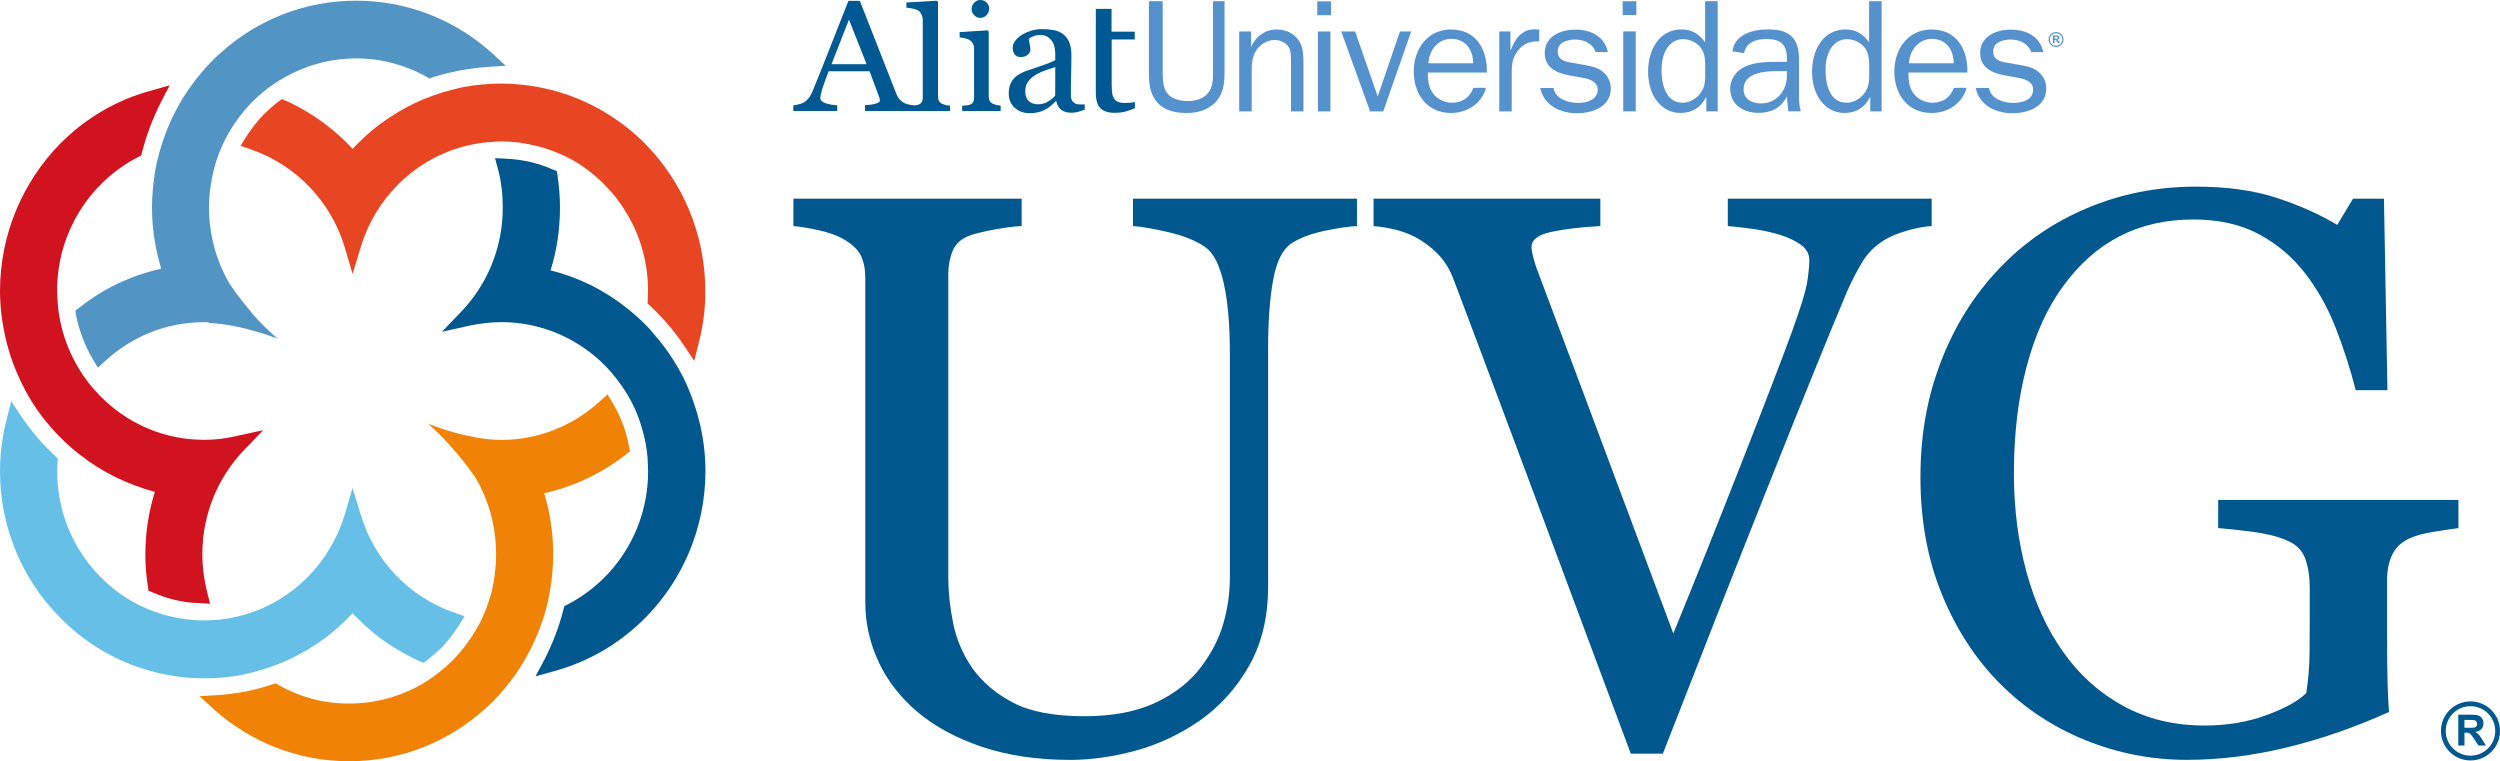 <?xml version="1.0" encoding="UTF-8"?>
<svg id="Capa_2" xmlns="http://www.w3.org/2000/svg" viewBox="0 0 649.9 197.9">
  <defs>
    <style>
      .cls-1 {
        fill: #5294c4;
      }

      .cls-2 {
        fill: #005992;
      }

      .cls-3 {
        fill: #5591cd;
      }

      .cls-4 {
        fill: #d0131f;
      }

      .cls-5 {
        fill: #00588e;
      }

      .cls-6 {
        fill: #66bfe7;
      }

      .cls-7 {
        fill: #e84623;
      }

      .cls-8 {
        fill: #f08306;
      }
    </style>
  </defs>
  <g id="Capa_1-2" data-name="Capa_1">
    <g>
      <path id="_x38_" class="cls-5" d="M642.23,182.34c-4.24,0-7.68,3.43-7.68,7.67s3.43,7.68,7.68,7.68,7.67-3.43,7.67-7.68-3.44-7.67-7.67-7.67ZM642.23,196.44c-3.55,0-6.43-2.87-6.43-6.43,0-3.55,2.88-6.43,6.43-6.43,3.55,0,6.42,2.88,6.43,6.43,0,3.56-2.87,6.43-6.43,6.43ZM644.35,190.95c-.23-.25-.52-.47-.87-.67.7-.11,1.23-.36,1.59-.75.35-.39.53-.88.53-1.49,0-.48-.11-.89-.35-1.25-.24-.37-.55-.64-.93-.77-.39-.15-1.02-.23-1.86-.23h-3.41v8.02h1.62v-3.35h.33c.37,0,.64.03.81.09.17.07.33.18.48.34.16.16.44.55.85,1.17l1.17,1.75h1.93l-.97-1.56c-.39-.63-.7-1.07-.92-1.3ZM641.86,189.19h-1.2v-2.03h1.26c.66,0,1.05.01,1.18.02.26.05.46.16.61.33.15.17.22.38.22.66,0,.23-.05.44-.16.6-.1.16-.26.27-.45.34-.19.06-.68.09-1.45.09Z"/>
      <g>
        <path class="cls-6" d="M52.99,176.34h.11c3.34,0,6.58-.31,9.79-.89,3.54-.75,7.05-1.82,10.4-3.2,4.16-1.73,8.01-4.02,11.63-6.68,2.38-1.84,4.68-3.92,6.72-6.17,2.15,2.25,4.36,4.33,6.79,6.17,3.23,2.45,6.79,4.55,10.51,6.27l1.19.45,1.02-.75c1.27-.99,2.45-2.06,3.59-3.1,1.7-1.83,3.23-3.79,4.57-5.84l1.46-2.41-2.66-.93c-11.61-3.97-20.74-13.44-24.32-25.43l-2.15-6.96-2.04,6.96c-3.76,12.42-13.48,22.28-25.79,25.89-2.76.82-5.7,1.38-8.7,1.5-.72,0-1.37.07-2.01.07-3.28,0-6.38-.43-9.36-1.18-3.47-.89-6.78-2.26-9.81-4.01-11.37-6.76-19.06-19.26-19.06-33.57,0-.79.02-1.54.09-2.28l.08-1.07-.76-.69c-.65-.64-1.19-1.18-1.74-1.74h-.08c-2.49-2.54-4.8-5.34-6.85-8.38l-2.69-4.07-1.2,4.76c-1.1,4.28-1.72,8.78-1.72,13.44v.04h0c0,14.84,6.02,28.38,15.6,38,5.93,6.07,13.3,10.69,21.62,13.33,3.82,1.22,7.85,1.99,11.99,2.33,1.23.07,2.49.13,3.78.13"/>
        <path class="cls-4" d="M5.84,100.03l1.91-1.01-1.91,1.01c1.94,3.99,4.43,7.67,7.27,10.89.82.99,1.61,1.86,2.5,2.71,1.56,1.6,3.3,3.12,5.11,4.54,5.66,4.47,12.36,7.79,19.54,9.69-1.59,5.08-2.45,10.48-2.48,16.2h0c0,2.88.24,5.61.65,8.32l.19,1.21,1.1.44c3.72,1.6,7.71,2.65,11.97,2.75l2.93.17-.75-2.92c-.78-3.11-1.27-6.47-1.27-9.97,0-10.47,4.1-19.96,10.72-26.92l5.09-5.3-7.07,1.53c-2.66.65-5.43.97-8.26.97-9.96,0-18.87-3.82-25.66-10.05-2.11-2-4.02-4.11-5.69-6.53-2.04-3.02-3.76-6.38-4.91-9.91-1.05-3.18-1.71-6.56-1.88-10.05,0-.68-.09-1.54-.09-2.29,0-15.04,8.55-28.21,20.93-34.61l.92-.46.24-.94c1.16-4.46,2.8-8.78,4.84-12.82l2.32-4.5-4.81,1.37c-9.14,2.45-17.29,7.35-23.74,13.9C6.02,47.19.04,60.73,0,75.54h0c0,4.68.65,9.16,1.72,13.48.99,3.87,2.39,7.57,4.12,11.02"/>
        <path class="cls-1" d="M40.26,44.87c-.44,3-.75,6.01-.75,9.04v.1c0,5.51.89,10.83,2.39,15.84-7.95,1.78-15.11,5.22-21.18,10.05l-1.1.82.17,1.34c.85,4.08,2.29,7.83,4.27,11.19l1.37,2.34,2-1.83c6.8-6.2,15.7-10.01,25.66-10.01.42,0,.85,0,1.29.07l-.1.12c9,.46,17.9,4.12,17.9,4.12-2.49-2.16-4.75-4.41-6.58-6.52h.06c-.21-.23-.38-.39-.51-.61-3.38-3.9-5.36-7.05-5.36-7.05v.05c-3.44-5.8-5.45-12.65-5.45-19.92,0-3.45.47-6.82,1.26-9.97.75-2.93,1.84-5.68,3.17-8.26,1.81-3.37,4.03-6.4,6.66-9.15,2.42-2.43,5.18-4.59,8.18-6.3,5.6-3.25,12.05-5.14,18.91-5.14s12.89,1.76,18.35,4.76l.78.49.92-.36c4.37-1.4,8.94-2.25,13.72-2.64l5.19-.36-3.89-3.53C118.28,5.21,105.93.18,92.6.18h-.07c-13.48,0-25.8,5.1-35.15,13.54-.85.72-1.56,1.44-2.31,2.19-2.09,2.11-3.93,4.36-5.66,6.79-2.57,3.61-4.71,7.62-6.32,11.87-1.27,3.33-2.22,6.79-2.84,10.3"/>
        <path class="cls-7" d="M183.34,75.54c0-14.81-6-28.35-15.53-38.07-5.97-6.03-13.38-10.66-21.63-13.27-3.82-1.22-7.88-1.99-12.07-2.32-1.27-.13-2.5-.15-3.79-.15h-.03c-3.39,0-6.62.31-9.76.9-3.62.75-7.14,1.79-10.44,3.17-4.17,1.76-8.06,4.04-11.67,6.74-2.42,1.81-4.64,3.92-6.76,6.14-2.07-2.22-4.37-4.33-6.75-6.14-3.27-2.48-6.76-4.62-10.47-6.3l-1.16-.48-1.06.77c-1.26.96-2.46,2.07-3.59,3.14-1.74,1.8-3.27,3.79-4.6,5.83l-1.5,2.39,2.67.95c11.59,3.94,20.8,13.45,24.39,25.37l2.07,7.03,2.12-7.03c3.72-12.38,13.48-22.24,25.76-25.85,2.76-.82,5.69-1.35,8.73-1.5.68-.03,1.33-.1,2.05-.1,3.21,0,6.34.46,9.32,1.21,3.47.9,6.79,2.25,9.86,4.01,11.31,6.82,18.96,19.26,18.96,33.57,0,.75-.03,1.6-.07,2.29l-.06,1.04.77.71c.66.6,1.16,1.15,1.75,1.72l.08.03v.06c2.52,2.52,4.81,5.32,6.85,8.39l2.69,4.01,1.2-4.76c1.1-4.25,1.68-8.65,1.68-13.22v-.25h0Z"/>
        <path class="cls-5" d="M177.57,98.01c-2.01-3.92-4.5-7.64-7.31-10.86-.78-.97-1.59-1.89-2.44-2.74-1.61-1.57-3.31-3.12-5.12-4.51-5.72-4.52-12.31-7.79-19.58-9.62,1.61-5.04,2.42-10.46,2.45-16.08v-.29c0-2.76-.24-5.51-.62-8.22l-.16-1.17-1.16-.48c-3.65-1.64-7.71-2.58-11.98-2.78l-2.96-.15.78,2.92c.86,3.15,1.23,6.52,1.23,9.97,0,10.48-4.1,19.99-10.7,26.92l-5.12,5.33,7.13-1.59c2.73-.56,5.46-.92,8.33-.92,9.83,0,18.83,3.81,25.61,10.01,2.12,1.97,4.03,4.15,5.67,6.57,2.12,2.97,3.79,6.32,4.92,9.86,1.02,3.18,1.73,6.52,1.87,10.06.04.74.07,1.5.07,2.28,0,15.09-8.49,28.18-20.91,34.6l-.85.43-.27.97c-1.13,4.54-2.8,8.75-4.84,12.79l-2.39,4.51,4.81-1.34c9.13-2.49,17.3-7.34,23.81-13.96,9.52-9.62,15.48-23.1,15.55-37.87v-.14h0v-.07c0-4.62-.61-9.12-1.73-13.4-.97-3.86-2.37-7.54-4.07-11.06"/>
        <path class="cls-8" d="M143.05,153.17c.47-2.93.75-5.85.75-8.87v-.2c0-5.54-.81-10.9-2.32-15.89,7.85-1.74,15.08-5.25,21.22-10.04l1.08-.85-.27-1.31c-.74-4.07-2.2-7.83-4.22-11.21l-1.34-2.28-2.01,1.79c-6.78,6.22-15.75,10.05-25.61,10.05-1.26,0-2.5-.1-3.76-.21-2.01-.25-4-.61-5.83-1.04-.32-.09-.62-.18-.92-.25v.03c-4.99-1.24-8.56-2.77-8.56-2.77,7.54,6.68,12.38,14.15,12.38,14.15v-.03c3.41,5.82,5.32,12.62,5.32,19.87,0,3.47-.45,6.83-1.2,9.94-.83,2.92-1.84,5.68-3.2,8.22-1.82,3.36-4.03,6.43-6.62,9.11-2.45,2.5-5.26,4.66-8.19,6.43-5.56,3.19-12.04,5.08-18.96,5.08s-12.87-1.72-18.33-4.79l-.82-.46-.92.29c-4.33,1.47-8.94,2.38-13.65,2.74l-5.22.32,3.93,3.56c9.32,8.3,21.56,13.34,34.93,13.34h.14c13.43,0,25.82-5.11,35.1-13.51.82-.71,1.64-1.46,2.38-2.18,2.02-2.15,3.9-4.36,5.64-6.82,2.56-3.68,4.64-7.62,6.28-11.87,1.3-3.29,2.22-6.72,2.8-10.34"/>
      </g>
      <g>
        <path class="cls-5" d="M352.75,58.77c-1.87.07-4.61.46-8.23,1.2-3.61.74-6.56,1.84-8.84,3.32-2.27,1.54-3.85,4.72-4.72,9.53-.87,4.83-1.3,10.71-1.3,17.68v61.95c0,7.91-1.64,14.76-4.92,20.59-3.28,5.82-7.6,10.61-12.95,14.36-5.28,3.62-10.86,6.2-16.71,7.78-5.87,1.57-11.47,2.36-16.82,2.36-8.57,0-16.2-1.12-22.89-3.36-6.69-2.24-12.32-5.28-16.87-9.09-4.49-3.82-7.87-8.19-10.14-13.11-2.28-4.92-3.42-10.05-3.42-15.42v-84.24c0-2.35-.39-4.3-1.16-5.88-.77-1.57-2.32-3.03-4.67-4.37-1.67-.94-3.82-1.69-6.43-2.25-2.61-.57-4.75-.92-6.43-1.05v-7.13h59.34v7.13c-1.87.07-4.24.37-7.08.9-2.85.54-4.94,1.04-6.27,1.51-2.28.8-3.8,2.14-4.57,4.01-.77,1.87-1.16,3.91-1.16,6.12v78.66c0,3.82.42,7.81,1.26,11.99.84,4.19,2.49,8.08,4.97,11.69,2.61,3.67,6.16,6.68,10.64,9.03,4.49,2.34,10.64,3.51,18.47,3.51,7.36,0,13.54-1.17,18.53-3.51,4.98-2.34,8.92-5.42,11.8-9.23,2.74-3.61,4.69-7.39,5.83-11.33,1.14-3.95,1.7-7.93,1.7-11.94v-58.4c0-7.42-.53-13.49-1.6-18.21-1.07-4.71-2.65-7.81-4.72-9.28-2.34-1.67-5.54-2.97-9.59-3.92-4.05-.93-7.15-1.47-9.28-1.6v-7.13h58.23v7.13Z"/>
        <path class="cls-5" d="M502.17,58.77c-1.74.07-3.85.46-6.32,1.16-2.48.7-4.52,1.55-6.12,2.56-2.28,1.41-4.1,3.21-5.48,5.42-1.37,2.21-2.73,4.82-4.07,7.83-4.48,10.65-11.22,27.23-20.18,49.76-8.98,22.51-18.21,46-27.72,70.42h-8.34c-9.63-25.9-18.94-50.87-27.91-74.9-8.98-24.03-15.06-40.26-18.27-48.69-.8-2.08-1.87-3.91-3.22-5.48-1.34-1.57-3.11-3.07-5.32-4.47-1.81-1.13-3.82-1.99-6.03-2.56-2.21-.57-4.25-.92-6.12-1.05v-7.13h58.96v7.13c-5.02.27-9.25.77-12.7,1.5-3.45.74-5.18,2.05-5.18,3.92,0,.74.14,1.6.41,2.61.27,1.01.5,1.81.7,2.41,2.48,6.56,6.49,17.26,12.05,32.1,5.55,14.84,13.45,35.97,23.69,63.36,5.09-12.39,10.95-27.03,17.57-43.91,6.63-16.89,11.08-28.48,13.36-34.77,2.21-6.1,3.5-10.32,3.87-12.66.36-2.34.55-4.26.55-5.73,0-1.54-.69-2.83-2.06-3.87-1.37-1.03-3.2-1.92-5.47-2.65-2.21-.67-4.45-1.18-6.73-1.51-2.27-.34-4.59-.6-6.93-.8v-7.13h53v7.13Z"/>
        <path class="cls-5" d="M639.12,137.28c-1.61.21-3.76.52-6.48.96-2.71.43-4.9,1.06-6.57,1.86-2.01,1-3.43,2.42-4.27,4.27-.84,1.83-1.26,3.99-1.26,6.47v11.05c0,8.04.05,13.46.15,16.27.1,2.81.22,5.13.35,6.93-8.9,4.01-17.77,7.08-26.62,9.23-8.83,2.14-17.5,3.21-26,3.21-9.1,0-17.87-1.71-26.31-5.12-8.43-3.42-15.79-8.28-22.08-14.58-6.37-6.36-11.42-14.1-15.17-23.21-3.75-9.11-5.62-19.29-5.62-30.54s1.79-20.91,5.37-30.19c3.58-9.28,8.65-17.34,15.21-24.18,6.36-6.69,13.94-11.9,22.74-15.61,8.8-3.71,18.23-5.58,28.27-5.58,8.03,0,15.02.97,20.98,2.91,5.96,1.95,11.22,4.29,15.77,7.03l4.12-6.82h8.03l.91,49.8h-8.24c-1.4-5.48-3.15-10.88-5.22-16.22-2.08-5.32-4.76-10.09-8.05-14.3-3.28-4.22-7.29-7.57-12.01-10.09-4.73-2.51-10.37-3.77-16.94-3.77-7.17,0-13.57,1.46-19.2,4.37-5.63,2.92-10.52,7.25-14.68,13.01-4.09,5.56-7.24,12.5-9.45,20.81-2.21,8.3-3.32,17.58-3.32,27.84,0,9.03,1.09,17.56,3.26,25.57,2.18,7.99,5.35,14.92,9.51,20.75,4.15,5.95,9.35,10.65,15.58,14.07,6.23,3.42,13.31,5.13,21.22,5.13,5.89,0,11.27-.91,16.14-2.72,4.86-1.8,8.29-3.71,10.3-5.73.53-3.47.82-6.99.85-10.54.03-3.54.05-6.55.05-9.03v-7.83c0-2.81-.39-5.31-1.16-7.49-.77-2.17-2.36-3.77-4.77-4.77-2.21-1-5.21-1.75-8.99-2.26-3.78-.49-6.75-.81-8.89-.96v-7.32h62.46v7.32Z"/>
      </g>
      <g>
        <g>
          <path class="cls-2" d="M246.98,28.87h-10.27v-1.39c.34-.03.68-.05,1.06-.08.37-.04.68-.1.92-.17.39-.12.69-.33.89-.65.21-.32.3-.73.3-1.24V5.18c0-.52-.12-.98-.34-1.43-.21-.42-.5-.79-.85-1.03-.27-.17-.72-.33-1.42-.47-.68-.15-1.23-.23-1.64-.25V.65l7.92-.46.3.32v24.58c0,.48.1.89.28,1.21.19.31.49.56.89.72.32.13.63.24.93.31.32.07.66.11,1.03.14v1.39Z"/>
          <path class="cls-2" d="M256.49.67c-.43-.44-.98-.67-1.67-.67-.6,0-1.13.24-1.57.72-.45.46-.67,1.02-.67,1.65,0,.59.22,1.13.67,1.58.44.46.97.7,1.57.7.67,0,1.22-.24,1.66-.73.45-.49.68-1.06.68-1.71,0-.59-.23-1.08-.67-1.53M260.12,28.87h-9.99v-1.39c.33-.03.67-.05,1.01-.08.36-.03.65-.08.91-.17.41-.12.7-.33.89-.65.21-.32.28-.73.28-1.24v-12.78c0-.44-.09-.86-.31-1.23-.2-.37-.48-.69-.86-.94-.27-.17-.66-.31-1.17-.43-.51-.11-.98-.2-1.41-.23v-1.38l7.25-.47.31.29v16.91c0,.48.09.89.29,1.22.19.32.5.55.89.71.31.13.63.22.92.3.3.07.63.12,1,.15v1.39Z"/>
          <path class="cls-2" d="M274.33,17.43c-1.2.36-2.04.67-2.95,1-.92.34-1.76.76-2.53,1.27-.73.47-1.28,1.04-1.7,1.7-.41.64-.62,1.42-.62,2.32,0,1.17.32,2.03.93,2.56.61.56,1.4.83,2.35.83,1.01,0,1.91-.25,2.67-.73.78-.48,1.31-.89,1.83-1.56l.02-7.39ZM282.01,28.49c-.66.25-1.25.44-1.76.59-.51.15-1.08.23-1.72.23-1.11,0-2-.27-2.66-.77-.66-.52-1.09-1.25-1.28-2.25h-.12c-.93,1.01-1.93,1.8-2.99,2.33-1.04.52-2.33.8-3.82.8-1.6,0-2.89-.48-3.91-1.44-1.02-.94-1.52-2.18-1.52-3.73,0-.8.12-1.51.34-2.15.22-.64.56-1.2,1.02-1.71.35-.41.83-.8,1.42-1.12.58-.33,1.11-.59,1.63-.78.65-.24,1.94-.68,3.9-1.33,1.96-.65,3.1-1.14,3.78-1.51v-2.07c0-.18-.05-.55-.13-1.06-.08-.52-.24-1.01-.5-1.47-.29-.52-.69-.98-1.21-1.36-.51-.39-1.06-.59-2.02-.59-.66,0-1.27.11-1.83.34-.56.21-.95.44-1.18.68,0,.29.08.7.2,1.26.14.53.21,1.04.21,1.5,0,.49-.23.94-.67,1.33-.45.4-1.07.62-1.86.62-.72,0-1.25-.24-1.58-.74-.34-.5-.5-1.06-.5-1.67,0-.65.23-1.27.7-1.85.46-.61,1.07-1.12,1.8-1.59.64-.38,1.41-.72,2.33-1,.91-.27,1.8-.41,2.68-.41,1.19,0,2.23.09,3.11.24.91.16,1.71.5,2.43,1.02.73.53,1.28,1.23,1.65,2.13.37.89.57,2.03.57,3.43,0,2-.04,3.78-.07,5.32-.06,1.57-.06,3.25-.06,5.09,0,.54.09.98.28,1.3.2.33.49.61.89.83.2.13.55.2,1.01.21.45,0,.93.01,1.42.01v1.34Z"/>
          <path class="cls-2" d="M284.87,24.29c0,1.59.35,2.85,1.07,3.72.72.86,2.07,1.32,3.85,1.32,1.19,0,2.21-.15,3.03-.4.7-.21,1.44-.48,2.21-.8v-1.59c-.27.05-.61.09-1.04.14-.7.06-1.21.09-1.57.09-.78,0-1.39-.11-1.84-.32-.46-.2-.8-.52-1.02-.91-.26-.44-.41-.95-.48-1.52-.05-.59-.09-1.31-.09-2.18v-11.58h6v-2.02h-6.03V2.31h-4.09v21.98Z"/>
          <path class="cls-2" d="M216.16,16.69l4.54-11.59,4.58,11.59h-9.12ZM236.13,27.15c-.53-.13-.94-.29-1.28-.49-.48-.31-.85-.65-1.12-.98-.28-.34-.52-.77-.73-1.32L223.53.23h-2.97c-1.28,3.25-2.7,6.87-4.28,10.86-1.83,4.67-3.51,8.88-5.04,12.61-.3.72-.6,1.3-.92,1.71-.31.41-.75.81-1.32,1.2-.36.21-.81.39-1.37.52-.56.13-1.02.21-1.39.24v1.49h11.41v-1.49c-1.12-.05-2.14-.24-3.04-.54-.89-.31-1.35-.74-1.35-1.3,0-.24.04-.56.11-.93.08-.37.21-.87.39-1.48.2-.61.43-1.28.68-2,.26-.74.57-1.59.97-2.59h10.65l2.49,6.7c.06.14.11.3.13.48.04.19.06.34.06.46,0,.32-.38.56-1.11.78-.74.21-1.66.35-2.77.41v1.49h12.6v-1.49c-.36-.01-.79-.08-1.33-.23"/>
        </g>
        <g>
          <path class="cls-3" d="M318.32,18.67c0,2.78-.17,5.35-2.08,7.6-1.9,2.24-4.77,3.1-7.69,3.1s-5.73-.56-7.65-2.69c-2.07-2.29-2.23-5.11-2.23-8.01V.31h3.58v18.36c0,1.67.03,3.97,1.07,5.43,1.17,1.66,3.58,2.17,5.53,2.17,1.83,0,3.92-.56,5.11-2,1.38-1.59,1.38-3.68,1.38-5.6V.31h2.99v18.36Z"/>
          <path class="cls-3" d="M325.22,12.04h.09c1.2-2.6,3.57-4.38,6.57-4.38,2.54,0,4.65,1.06,5.98,3.22,1.08,1.76.99,4.55.99,6.59v11.49h-3.24v-12.84c0-1.23.05-2.78-.58-3.86-.72-1.17-2.24-1.87-3.62-1.87-1.7,0-3.23.78-4.35,2.08-1.37,1.64-1.67,3.52-1.67,5.61v10.87h-3.25V8.18h3.08v3.86Z"/>
          <path class="cls-3" d="M345.85,28.96h-3.24V8.18h3.24v20.78ZM346.01,3.95h-3.57V.35h3.57v3.61Z"/>
          <polygon class="cls-3" points="359.59 28.96 356.18 28.96 348.66 8.18 352.28 8.18 358.16 25.08 363.94 8.18 366.85 8.18 359.59 28.96"/>
          <path class="cls-3" d="M392.66,8.18v4.87h.09c1-2.83,2.79-5.44,6.18-5.44l1.2.09v3.06h-.66c-2.49,0-4.23,1.2-5.44,3.28-.87,1.51-1.04,2.83-1.04,4.46v10.46h-3.24V8.18h2.9Z"/>
          <path class="cls-3" d="M425.22,28.95h-3.24V8.16h3.24v20.78ZM425.39,3.92h-3.56V.32h3.56v3.6Z"/>
          <path class="cls-3" d="M443.28,16.65c0-1.43-.2-2.9-1.06-4.14-1.05-1.47-2.91-2.33-4.74-2.33s-3.41,1.1-4.28,2.61c-.96,1.64-1.26,3.53-1.26,5.42,0,3.39.92,8.49,5.46,8.49,1.86,0,3.56-1,4.65-2.49.99-1.35,1.23-2.7,1.23-4.24v-3.32ZM443.28.31h3.25v28.65h-2.95v-3.68h-.08c-1.35,2.62-3.5,4.08-6.62,4.08-2.79,0-4.9-1.31-6.45-3.52-1.45-2.11-1.99-4.71-1.99-7.27,0-5.19,2.61-10.92,8.72-10.92,2.71,0,4.61,1.25,6.1,3.35V.31Z"/>
          <path class="cls-3" d="M464.52,18.5h-2.71c-3.31,0-8.55.45-8.55,4.74,0,2.58,2.24,3.65,4.56,3.65,3.99,0,6.69-3.37,6.69-7.04v-1.35ZM464.52,16.09v-.91c0-3.65-1.63-5.03-5.36-5.03-2.67,0-5.21.81-5.78,3.67l-3.03-.49c.58-4.34,5.24-5.68,9.1-5.68,2.29,0,4.91.23,6.5,2.04,1.73,1.84,1.73,4.45,1.73,6.83v8.05c0,1.51.04,3.03.45,4.38h-3.24l-.37-3.89c-1.51,2.98-4.03,4.28-7.39,4.28-3.95,0-7.35-2.16-7.35-6.27,0-2.49,1.58-4.76,3.9-5.77,2.38-1.11,5.49-1.22,8.1-1.22h2.75Z"/>
          <path class="cls-3" d="M485.91,16.65c0-1.43-.2-2.9-1.07-4.14-1.04-1.47-2.92-2.33-4.74-2.33s-3.42,1.1-4.28,2.61c-.96,1.64-1.25,3.53-1.25,5.42,0,3.39.92,8.49,5.44,8.49,1.88,0,3.58-1,4.67-2.49.99-1.35,1.24-2.7,1.24-4.24v-3.32ZM485.91.31h3.24v28.65h-2.95v-3.68h-.1c-1.33,2.62-3.49,4.08-6.61,4.08-2.78,0-4.9-1.31-6.44-3.52-1.45-2.11-1.99-4.71-1.99-7.27,0-5.19,2.62-10.92,8.72-10.92,2.72,0,4.62,1.25,6.11,3.35V.31Z"/>
          <path class="cls-3" d="M496.27,16.45c.12-3.28,2.41-6.34,5.95-6.34,3.74,0,5.68,2.9,5.66,6.34h-11.61ZM502.22,7.66c-6.32,0-9.77,5.19-9.77,10.92s3.29,10.79,9.69,10.79c3.63,0,6.98-1.84,8.52-5,.55-1.09.53-1.55.53-1.55l-3.26.02c-.9,2.43-2.8,3.86-5.54,3.86-2.2,0-4.42-1.19-5.42-3.16-.78-1.54-.86-3.05-.86-4.69h15.33c.18-5.78-2.66-11.17-9.22-11.17"/>
          <path class="cls-3" d="M371.35,16.45c.12-3.28,2.4-6.35,5.93-6.35,3.74,0,5.7,2.9,5.67,6.35h-11.6ZM377.28,7.66c-6.31,0-9.76,5.19-9.76,10.92s3.29,10.79,9.69,10.79c3.62,0,6.98-1.84,8.52-5,.57-1.09.54-1.55.54-1.55l-3.25.02c-.91,2.43-2.81,3.86-5.56,3.86-2.2,0-4.4-1.19-5.41-3.16-.78-1.54-.87-3.06-.87-4.69h15.34c.17-5.78-2.65-11.17-9.23-11.17"/>
          <path class="cls-3" d="M513.6,22.87h3.46c.45,2.84,3.81,3.89,6.35,3.89,2.24,0,5.12-.78,5.12-3.43,0-2.22-2.29-2.83-4.13-3.15l-3.44-.62c-3.25-.61-6.19-2.08-6.19-5.77,0-4.29,4.03-6.08,7.9-6.08,0,0,7.21-.43,8.5,5.83h-3.13c-.84-2.27-3-3.26-5.41-3.26-1.91,0-4.48.74-4.48,3.04s1.9,2.73,3.78,3.01l3.07.54c1.55.28,3.12.56,4.41,1.43,1.66,1.11,2.54,2.82,2.54,4.7,0,4.7-4.66,6.43-8.78,6.43,0,0-7.94.39-9.56-6.55"/>
          <path class="cls-3" d="M400.39,22.87h3.47c.45,2.84,3.83,3.89,6.35,3.89,2.24,0,5.12-.78,5.12-3.43,0-2.22-2.29-2.83-4.12-3.15l-3.45-.62c-3.25-.61-6.19-2.08-6.19-5.77,0-4.29,4.04-6.08,7.9-6.08,0,0,7.21-.43,8.5,5.83h-3.14c-.83-2.27-3-3.26-5.4-3.26-1.91,0-4.49.74-4.49,3.04s1.91,2.73,3.79,3.01l3.07.54c1.54.28,3.11.56,4.4,1.43,1.67,1.11,2.54,2.82,2.54,4.7,0,4.7-4.65,6.43-8.78,6.43,0,0-7.95.39-9.57-6.55"/>
          <path id="_x38_-2" data-name="_x38_" class="cls-3" d="M534.49,8.34c-1.07,0-1.94.86-1.94,1.93s.87,1.94,1.94,1.94,1.93-.86,1.93-1.94-.86-1.93-1.93-1.93ZM534.49,11.9c-.9,0-1.63-.73-1.63-1.63s.73-1.62,1.63-1.62,1.63.73,1.63,1.62-.73,1.63-1.63,1.63ZM535.03,10.51c-.06-.07-.13-.12-.22-.18.18-.02.3-.08.4-.19.09-.1.13-.22.13-.37,0-.13-.04-.23-.09-.32-.06-.09-.14-.16-.24-.19-.1-.03-.26-.06-.48-.06h-.85v2.03h.4v-.84h.08c.1,0,.17.01.21.02.04.01.09.04.13.09.03.04.11.14.22.29l.29.44h.49l-.24-.4c-.11-.17-.19-.26-.24-.32ZM534.4,10.05h-.31v-.5h.32c.18,0,.27,0,.31.01.06,0,.12.03.15.08.04.04.06.1.06.17,0,.06-.01.11-.04.15-.03.05-.06.08-.11.09-.05.02-.17.02-.37.02Z"/>
        </g>
      </g>
    </g>
  </g>
</svg>